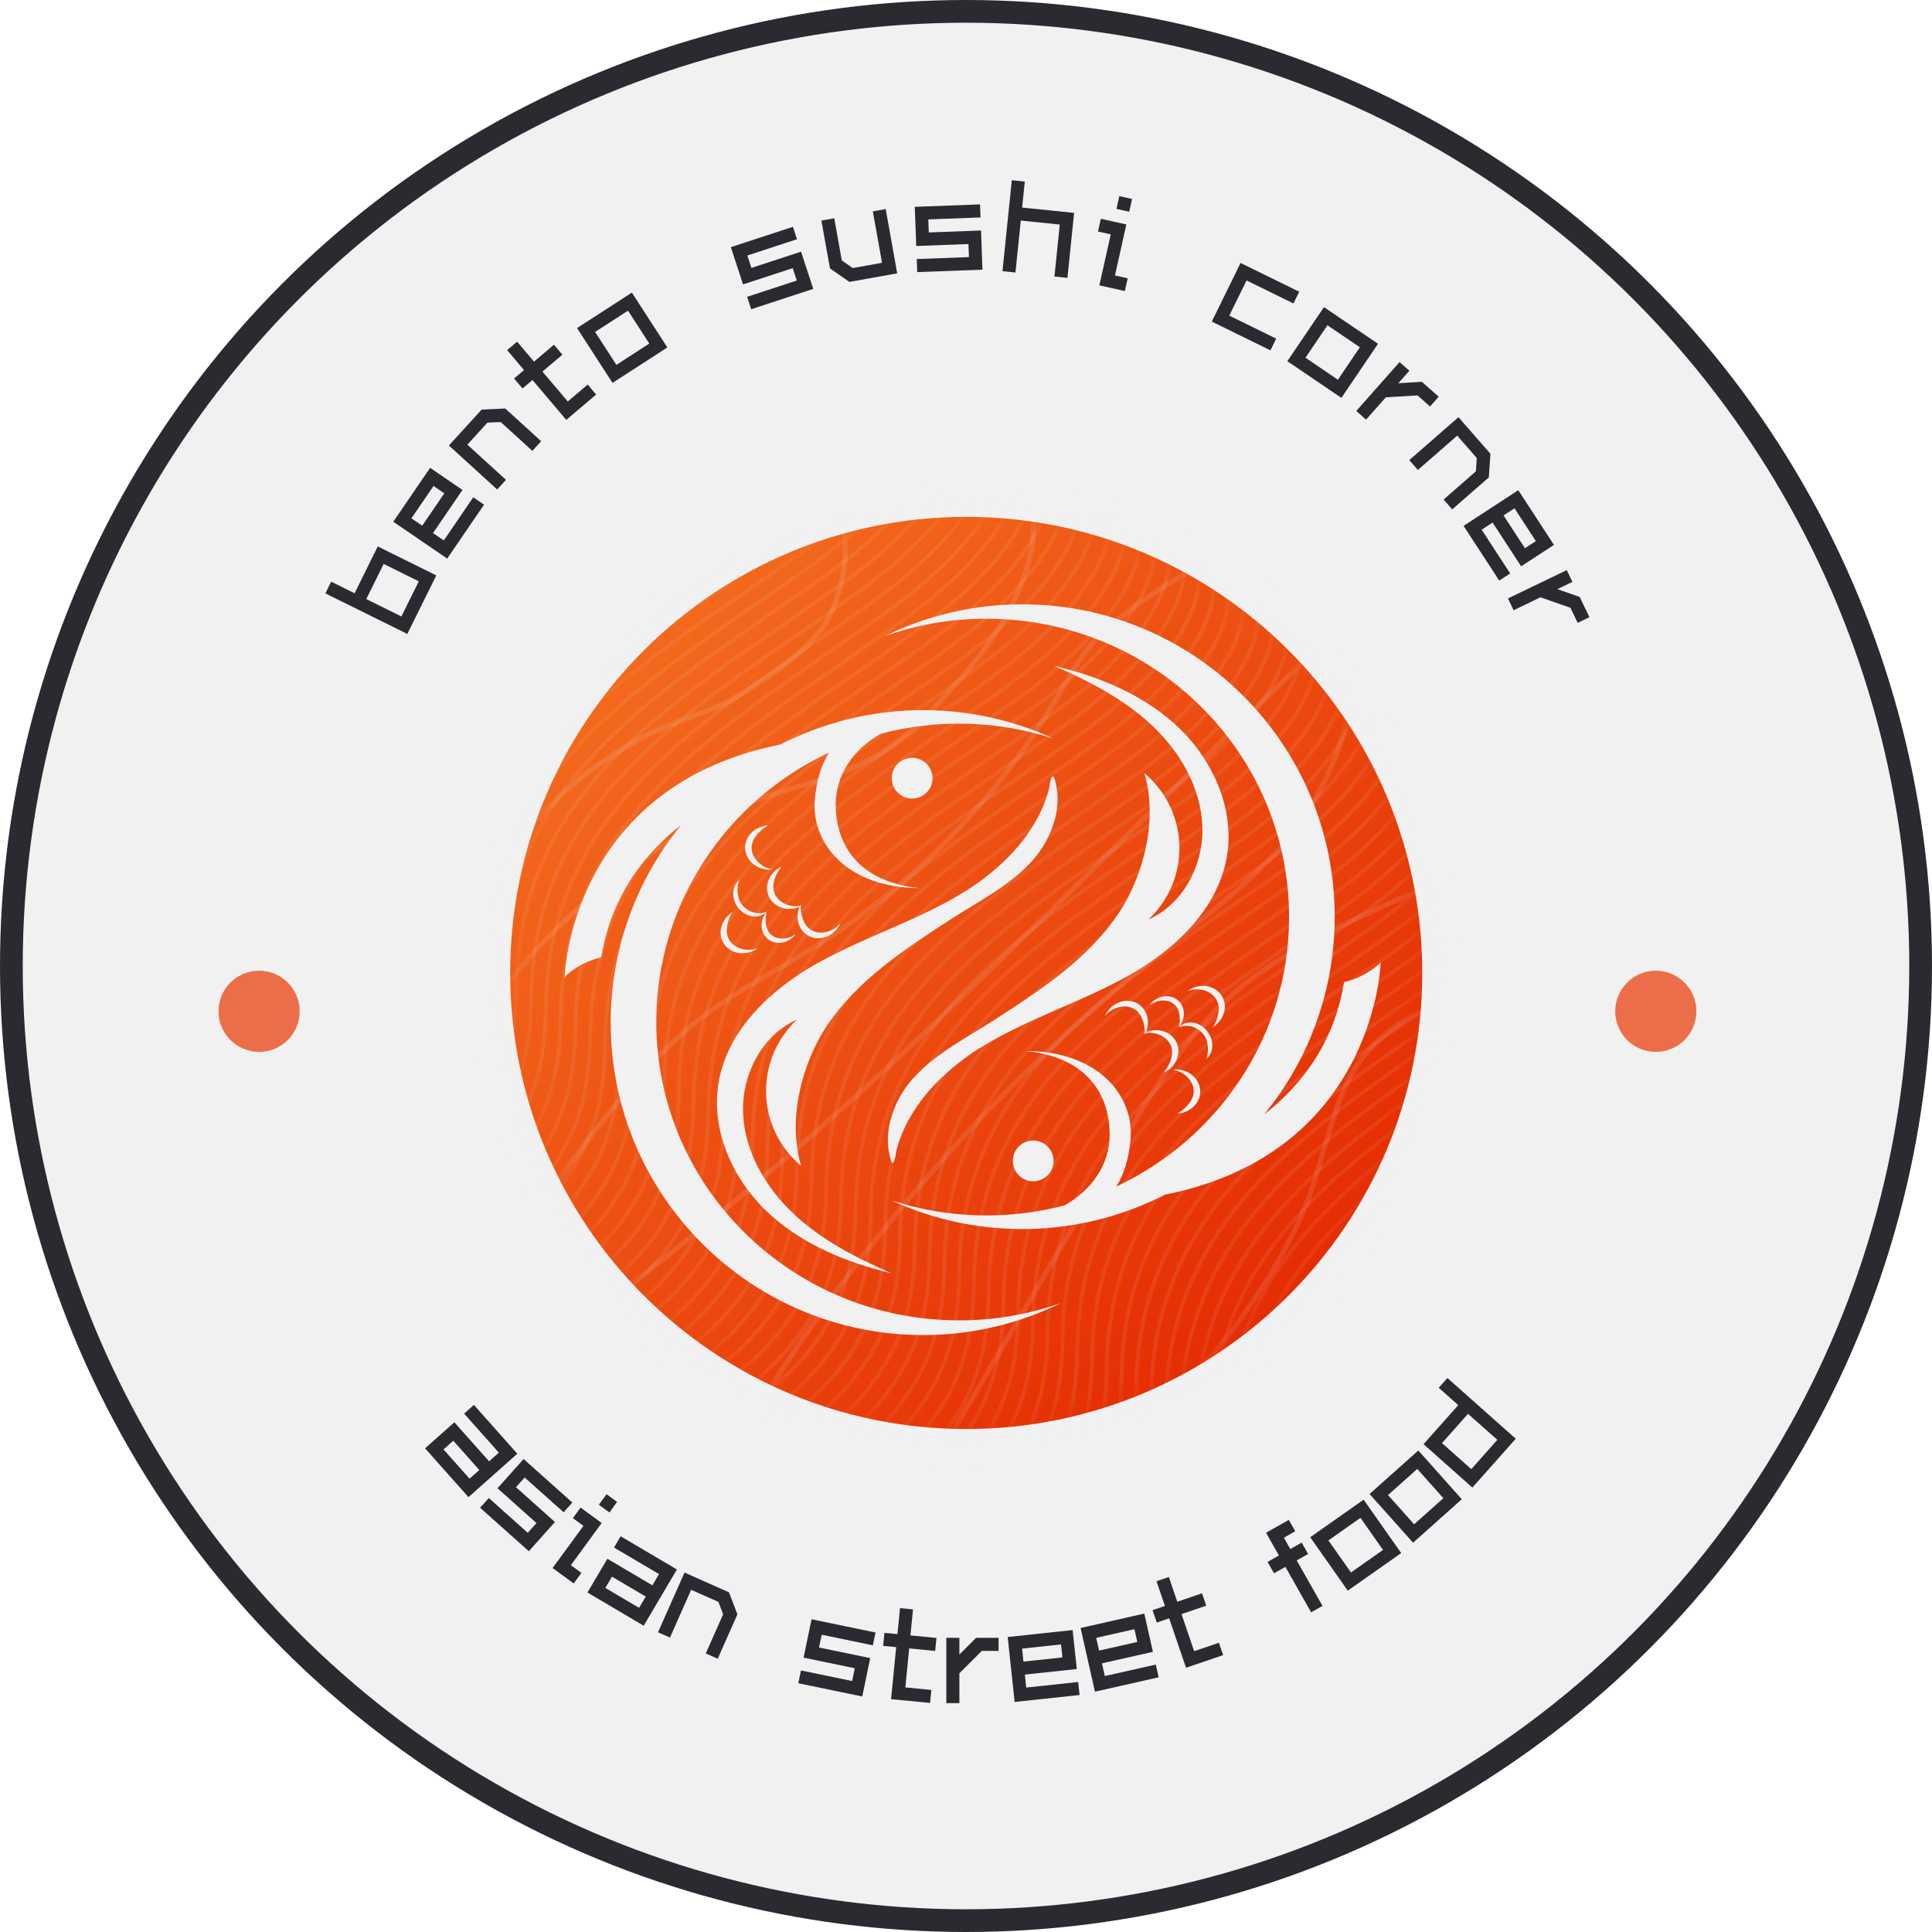 <svg width="85" height="85" viewBox="0 0 85 85" fill="none" xmlns="http://www.w3.org/2000/svg">
<circle cx="42.5" cy="42.5" r="42" fill="#F1F1F1" stroke="#2B2A31"/>
<path d="M64.256 42.784C64.256 54.788 54.526 64.523 42.516 64.523C30.506 64.523 20.781 54.788 20.781 42.784C20.781 30.779 30.516 21.044 42.521 21.044C43.804 21.044 45.081 21.154 46.344 21.38C56.525 23.188 64.256 32.082 64.256 42.784Z" fill="#F1F1F1"/>
<path d="M62.573 42.806C62.573 53.886 53.592 62.871 42.507 62.871C31.422 62.871 22.446 53.886 22.446 42.806C22.446 31.726 31.432 22.74 42.512 22.74C43.696 22.74 44.875 22.842 46.04 23.05C55.437 24.72 62.573 32.928 62.573 42.806Z" fill="url(#paint0_linear_1376_11950)"/>
<mask id="mask0_1376_11950" style="mask-type:alpha" maskUnits="userSpaceOnUse" x="22" y="22" width="41" height="41">
<path d="M62.573 42.806C62.573 53.886 53.592 62.871 42.507 62.871C31.422 62.871 22.446 53.886 22.446 42.806C22.446 31.726 31.432 22.74 42.512 22.74C43.696 22.74 44.875 22.842 46.04 23.05C55.437 24.72 62.573 32.928 62.573 42.806Z" fill="url(#paint1_linear_1376_11950)"/>
</mask>
<g mask="url(#mask0_1376_11950)">
<path d="M30.855 23.134C31.24 22.865 31.581 22.623 31.899 22.396C34.248 20.711 35.554 19.233 36.281 18.106C36.512 17.747 36.684 17.424 36.812 17.142C37.396 15.857 37.237 15.108 37.23 15.077C37.22 15.032 37.174 15.003 37.129 15.013C37.083 15.024 37.055 15.069 37.066 15.114C37.072 15.143 37.653 18.061 31.801 22.259C31.484 22.486 31.143 22.727 30.759 22.996C30.72 23.023 30.712 23.075 30.738 23.113C30.765 23.152 30.816 23.161 30.855 23.134Z" fill="#F1F1F1" fill-opacity="0.08"/>
<path d="M29.841 24.706L29.979 24.611C30.822 24.029 31.694 23.427 32.548 22.814C33.993 21.778 35.814 20.257 36.926 18.531C37.131 18.213 37.312 17.889 37.462 17.559C38.045 16.275 37.886 15.525 37.879 15.494C37.869 15.449 37.824 15.421 37.778 15.431C37.733 15.441 37.704 15.486 37.715 15.531C37.716 15.538 37.867 16.27 37.299 17.509C36.344 19.589 34.134 21.467 32.449 22.675C31.597 23.287 30.725 23.889 29.882 24.471L29.744 24.566C29.706 24.592 29.697 24.644 29.723 24.683C29.751 24.723 29.803 24.732 29.841 24.706Z" fill="#F1F1F1" fill-opacity="0.08"/>
<path d="M28.825 26.283C29.419 25.864 30.035 25.439 30.63 25.028C31.473 24.445 32.344 23.844 33.197 23.232C34.641 22.196 36.463 20.675 37.575 18.949C37.78 18.631 37.961 18.307 38.11 17.977C38.693 16.693 38.535 15.944 38.528 15.913C38.518 15.867 38.472 15.839 38.426 15.849C38.381 15.859 38.353 15.905 38.363 15.95C38.37 15.978 38.935 18.908 33.098 23.095C32.247 23.705 31.376 24.308 30.534 24.889C29.938 25.3 29.322 25.726 28.727 26.146C28.689 26.173 28.68 26.225 28.706 26.263C28.733 26.301 28.787 26.31 28.825 26.283Z" fill="#F1F1F1" fill-opacity="0.08"/>
<path d="M27.755 27.944C28.889 27.098 30.051 26.295 31.282 25.445C32.124 24.863 32.994 24.262 33.846 23.651C36.195 21.966 37.502 20.488 38.228 19.361C38.459 19.003 38.631 18.68 38.759 18.397C39.343 17.113 39.184 16.363 39.177 16.333C39.167 16.287 39.122 16.259 39.077 16.269C39.031 16.279 39.002 16.324 39.013 16.369C39.019 16.398 39.585 19.328 33.748 23.515C32.898 24.125 32.028 24.726 31.186 25.306C30.008 26.12 28.789 26.962 27.654 27.81C27.617 27.838 27.609 27.891 27.637 27.929C27.665 27.965 27.717 27.972 27.755 27.944Z" fill="#F1F1F1" fill-opacity="0.08"/>
<path d="M39.663 16.787C39.669 16.816 40.251 19.735 34.399 23.932C33.548 24.542 32.679 25.142 31.838 25.723C29.913 27.052 28.095 28.31 26.434 29.7C26.398 29.73 26.394 29.783 26.424 29.819C26.455 29.855 26.508 29.86 26.543 29.829C28.198 28.443 30.013 27.189 31.935 25.861C32.776 25.28 33.645 24.679 34.498 24.068C35.942 23.032 37.763 21.511 38.876 19.785C39.081 19.467 39.262 19.143 39.411 18.814C39.995 17.529 39.836 16.779 39.828 16.749C39.818 16.703 39.773 16.674 39.728 16.685C39.681 16.697 39.652 16.742 39.663 16.787Z" fill="#F1F1F1" fill-opacity="0.08"/>
<path d="M15.387 50.694C16.938 49.599 17.997 48.484 18.717 47.367C19.935 45.477 20.184 43.582 20.209 41.76C20.22 40.915 20.297 40.086 20.438 39.297C20.446 39.251 20.415 39.207 20.369 39.199C20.323 39.19 20.279 39.221 20.271 39.267C20.128 40.065 20.05 40.903 20.039 41.758C20.002 44.611 19.401 47.652 15.289 50.557C15.251 50.584 15.242 50.636 15.269 50.674C15.297 50.712 15.349 50.722 15.387 50.694Z" fill="#F1F1F1" fill-opacity="0.08"/>
<path d="M16.037 51.113C17.587 50.017 18.646 48.902 19.366 47.785C20.584 45.896 20.833 44 20.858 42.178C20.881 40.382 21.185 38.756 21.789 37.209C21.805 37.165 21.784 37.116 21.741 37.099C21.697 37.082 21.648 37.104 21.631 37.147C21.02 38.714 20.712 40.359 20.689 42.176C20.652 45.03 20.05 48.071 15.939 50.976C15.901 51.003 15.892 51.055 15.919 51.093C15.946 51.131 15.999 51.141 16.037 51.113Z" fill="#F1F1F1" fill-opacity="0.08"/>
<path d="M40.312 17.205C40.318 17.234 40.884 20.163 35.047 24.35C34.197 24.96 33.327 25.561 32.486 26.141C29.601 28.135 26.876 30.017 24.735 32.329C24.704 32.363 24.706 32.416 24.74 32.448C24.774 32.48 24.828 32.477 24.86 32.444C26.987 30.146 29.704 28.268 32.583 26.28C33.423 25.699 34.293 25.098 35.145 24.488C36.589 23.452 38.411 21.931 39.523 20.205C39.728 19.887 39.909 19.563 40.058 19.234C40.641 17.949 40.483 17.2 40.475 17.169C40.466 17.124 40.42 17.095 40.375 17.105C40.33 17.115 40.302 17.159 40.312 17.205Z" fill="#F1F1F1" fill-opacity="0.08"/>
<path d="M40.962 17.624C40.968 17.653 41.534 20.583 35.697 24.77C34.846 25.38 33.975 25.981 33.134 26.563C27.12 30.716 21.441 34.64 21.338 42.595C21.301 45.448 20.699 48.489 16.588 51.394C16.551 51.421 16.541 51.473 16.568 51.511C16.594 51.55 16.647 51.558 16.685 51.532C18.235 50.436 19.295 49.322 20.015 48.205C21.233 46.315 21.482 44.419 21.506 42.598C21.608 34.729 27.253 30.829 33.229 26.701C34.071 26.119 34.942 25.518 35.794 24.907C37.238 23.871 39.06 22.35 40.173 20.624C40.377 20.306 40.558 19.982 40.707 19.652C41.291 18.368 41.132 17.619 41.124 17.588C41.115 17.542 41.07 17.514 41.024 17.524C40.98 17.534 40.952 17.579 40.962 17.624Z" fill="#F1F1F1" fill-opacity="0.08"/>
<path d="M41.61 18.043C41.616 18.072 42.182 21.001 36.345 25.188C35.494 25.799 34.624 26.399 33.782 26.982C27.768 31.135 22.089 35.058 21.986 43.014C21.95 45.867 21.349 48.908 17.237 51.813C17.199 51.84 17.191 51.892 17.217 51.931C17.244 51.969 17.296 51.978 17.334 51.951C18.886 50.855 19.944 49.741 20.665 48.623C21.883 46.734 22.131 44.837 22.156 43.016C22.258 35.148 27.902 31.248 33.878 27.119C34.72 26.538 35.592 25.936 36.444 25.325C37.888 24.289 39.71 22.768 40.822 21.043C41.027 20.725 41.208 20.4 41.357 20.071C41.94 18.786 41.782 18.037 41.774 18.006C41.764 17.961 41.719 17.932 41.673 17.942C41.629 17.953 41.6 17.997 41.61 18.043Z" fill="#F1F1F1" fill-opacity="0.08"/>
<path d="M42.259 18.461C42.266 18.489 42.832 21.419 36.994 25.606C36.144 26.217 35.273 26.817 34.432 27.399C28.418 31.553 22.739 35.476 22.636 43.432C22.599 46.285 21.997 49.325 17.886 52.231C17.848 52.257 17.839 52.31 17.866 52.348C17.892 52.386 17.945 52.395 17.983 52.368C19.533 51.273 20.593 50.158 21.313 49.041C22.53 47.152 22.78 45.255 22.804 43.434C22.906 35.566 28.551 31.666 34.527 27.538C35.369 26.956 36.24 26.354 37.092 25.743C38.536 24.707 40.358 23.187 41.471 21.46C41.675 21.142 41.856 20.819 42.005 20.489C42.589 19.205 42.43 18.455 42.422 18.424C42.413 18.379 42.368 18.35 42.322 18.36C42.277 18.37 42.249 18.415 42.259 18.461Z" fill="#F1F1F1" fill-opacity="0.08"/>
<path d="M42.909 18.879C42.916 18.908 43.481 21.837 37.644 26.024C36.793 26.635 35.923 27.236 35.081 27.818C29.068 31.972 23.389 35.895 23.286 43.851C23.249 46.704 22.648 49.745 18.536 52.65C18.498 52.676 18.49 52.729 18.516 52.767C18.543 52.805 18.595 52.814 18.634 52.788C20.184 51.692 21.243 50.577 21.963 49.46C23.181 47.571 23.43 45.674 23.454 43.853C23.556 35.984 29.201 32.085 35.177 27.956C36.019 27.375 36.89 26.773 37.742 26.162C39.187 25.127 41.008 23.606 42.121 21.879C42.326 21.561 42.506 21.237 42.655 20.908C43.239 19.624 43.08 18.874 43.073 18.843C43.063 18.798 43.018 18.769 42.973 18.779C42.928 18.789 42.899 18.834 42.909 18.879Z" fill="#F1F1F1" fill-opacity="0.08"/>
<path d="M43.558 19.298C43.565 19.327 44.13 22.256 38.293 26.443C37.442 27.054 36.572 27.654 35.731 28.236C29.718 32.391 24.038 36.314 23.935 44.269C23.898 47.122 23.297 50.163 19.185 53.068C19.148 53.095 19.138 53.147 19.165 53.185C19.191 53.223 19.244 53.232 19.282 53.206C20.833 52.11 21.892 50.995 22.612 49.878C23.829 47.989 24.079 46.093 24.103 44.271C24.205 36.403 29.85 32.503 35.826 28.375C36.668 27.793 37.539 27.191 38.391 26.58C39.835 25.545 41.657 24.024 42.769 22.297C42.974 21.98 43.155 21.656 43.304 21.326C43.888 20.042 43.729 19.292 43.721 19.261C43.712 19.216 43.667 19.188 43.621 19.197C43.576 19.207 43.548 19.252 43.558 19.298Z" fill="#F1F1F1" fill-opacity="0.08"/>
<path d="M44.207 19.715C44.213 19.744 44.779 22.674 38.942 26.861C38.091 27.472 37.221 28.072 36.379 28.654C30.366 32.808 24.687 36.732 24.584 44.687C24.547 47.54 23.945 50.581 19.834 53.486C19.797 53.513 19.787 53.565 19.814 53.603C19.84 53.642 19.893 53.65 19.931 53.624C21.482 52.528 22.541 51.413 23.261 50.296C24.479 48.407 24.728 46.511 24.752 44.689C24.854 36.821 30.499 32.922 36.475 28.793C37.317 28.211 38.188 27.61 39.04 26.998C40.484 25.963 42.306 24.442 43.419 22.715C43.624 22.398 43.804 22.074 43.953 21.744C44.537 20.46 44.378 19.71 44.371 19.68C44.361 19.634 44.316 19.606 44.27 19.616C44.226 19.625 44.197 19.67 44.207 19.715Z" fill="#F1F1F1" fill-opacity="0.08"/>
<path d="M44.857 20.135C44.864 20.164 45.429 23.093 39.592 27.281C38.741 27.891 37.871 28.492 37.03 29.074C31.017 33.228 25.337 37.152 25.234 45.107C25.197 47.96 24.597 51.001 20.485 53.906C20.447 53.933 20.438 53.985 20.465 54.023C20.492 54.062 20.544 54.071 20.582 54.044C22.133 52.948 23.192 51.833 23.912 50.716C25.13 48.827 25.379 46.931 25.404 45.11C25.506 37.241 31.15 33.342 37.126 29.213C37.968 28.631 38.839 28.029 39.691 27.419C41.136 26.383 42.957 24.862 44.07 23.136C44.275 22.818 44.455 22.494 44.605 22.165C45.188 20.88 45.029 20.13 45.022 20.1C45.012 20.054 44.967 20.026 44.921 20.036C44.875 20.044 44.847 20.09 44.857 20.135Z" fill="#F1F1F1" fill-opacity="0.08"/>
<path d="M45.505 20.553C45.512 20.582 46.078 23.512 40.241 27.699C39.39 28.309 38.519 28.91 37.678 29.491C31.665 33.645 25.985 37.569 25.883 45.525C25.846 48.377 25.245 51.419 21.134 54.324C21.096 54.35 21.087 54.403 21.114 54.441C21.14 54.48 21.193 54.488 21.231 54.462C22.781 53.366 23.84 52.251 24.56 51.134C25.778 49.245 26.028 47.348 26.052 45.527C26.154 37.659 31.798 33.759 37.774 29.631C38.616 29.049 39.488 28.447 40.34 27.836C41.784 26.801 43.606 25.28 44.718 23.553C44.923 23.236 45.104 22.912 45.253 22.582C45.836 21.298 45.678 20.548 45.67 20.517C45.66 20.472 45.615 20.443 45.57 20.453C45.524 20.463 45.496 20.507 45.505 20.553Z" fill="#F1F1F1" fill-opacity="0.08"/>
<path d="M46.156 20.971C46.162 21 46.728 23.93 40.891 28.116C40.04 28.727 39.169 29.328 38.328 29.91C32.314 34.063 26.635 37.986 26.532 45.942C26.495 48.795 25.895 51.837 21.783 54.742C21.746 54.769 21.736 54.821 21.763 54.859C21.789 54.897 21.842 54.906 21.88 54.88C23.431 53.784 24.49 52.669 25.21 51.552C26.428 49.663 26.677 47.766 26.701 45.945C26.803 38.077 32.448 34.177 38.424 30.049C39.266 29.467 40.137 28.865 40.989 28.254C42.433 27.218 44.255 25.698 45.368 23.971C45.572 23.653 45.753 23.329 45.902 23C46.486 21.716 46.327 20.966 46.32 20.935C46.31 20.89 46.265 20.861 46.219 20.871C46.174 20.881 46.146 20.925 46.156 20.971Z" fill="#F1F1F1" fill-opacity="0.08"/>
<path d="M46.804 21.39C46.811 21.419 47.377 24.349 41.54 28.536C40.689 29.147 39.818 29.747 38.977 30.329C32.964 34.483 27.284 38.407 27.182 46.362C27.145 49.215 26.544 52.257 22.433 55.161C22.395 55.189 22.386 55.241 22.413 55.279C22.439 55.317 22.491 55.326 22.53 55.299C24.08 54.203 25.14 53.089 25.86 51.972C27.077 50.083 27.326 48.186 27.351 46.365C27.453 38.496 33.097 34.597 39.073 30.468C39.915 29.887 40.787 29.285 41.639 28.674C43.083 27.639 44.904 26.117 46.017 24.391C46.222 24.073 46.402 23.749 46.552 23.42C47.135 22.135 46.977 21.386 46.969 21.355C46.959 21.31 46.914 21.281 46.868 21.291C46.823 21.3 46.794 21.345 46.804 21.39Z" fill="#F1F1F1" fill-opacity="0.08"/>
<path d="M47.454 21.809C47.46 21.838 48.026 24.768 42.189 28.955C41.338 29.566 40.468 30.166 39.626 30.748C33.613 34.902 27.934 38.826 27.831 46.781C27.794 49.634 27.193 52.675 23.082 55.58C23.044 55.607 23.035 55.659 23.062 55.697C23.088 55.736 23.141 55.745 23.179 55.718C24.73 54.622 25.789 53.507 26.509 52.39C27.726 50.501 27.976 48.605 28 46.784C28.102 38.915 33.747 35.016 39.722 30.887C40.565 30.305 41.436 29.704 42.288 29.093C43.732 28.057 45.554 26.536 46.667 24.81C46.871 24.492 47.052 24.168 47.201 23.839C47.785 22.554 47.626 21.805 47.618 21.774C47.609 21.728 47.563 21.7 47.518 21.71C47.472 21.719 47.444 21.764 47.454 21.809Z" fill="#F1F1F1" fill-opacity="0.08"/>
<path d="M48.103 22.227C48.11 22.256 48.676 25.186 42.839 29.373C41.988 29.983 41.117 30.584 40.276 31.166C34.263 35.32 28.583 39.243 28.481 47.199C28.444 50.052 27.843 53.093 23.731 55.998C23.693 56.025 23.685 56.077 23.711 56.115C23.738 56.154 23.79 56.162 23.829 56.136C25.379 55.04 26.438 53.925 27.158 52.808C28.376 50.919 28.626 49.023 28.649 47.201C28.752 39.333 34.396 35.434 40.372 31.305C41.214 30.723 42.086 30.122 42.937 29.51C44.382 28.475 46.203 26.954 47.316 25.227C47.521 24.91 47.701 24.586 47.85 24.256C48.434 22.972 48.275 22.222 48.268 22.192C48.258 22.146 48.213 22.118 48.168 22.128C48.123 22.137 48.094 22.182 48.103 22.227Z" fill="#F1F1F1" fill-opacity="0.08"/>
<path d="M48.752 22.645C48.759 22.674 49.325 25.604 43.488 29.791C42.637 30.402 41.766 31.002 40.925 31.584C34.912 35.738 29.233 39.662 29.13 47.617C29.093 50.471 28.492 53.512 24.381 56.417C24.343 56.444 24.334 56.496 24.361 56.534C24.387 56.572 24.44 56.581 24.478 56.555C26.028 55.459 27.088 54.344 27.808 53.227C29.026 51.338 29.275 49.441 29.299 47.62C29.401 39.752 35.046 35.852 41.021 31.723C41.863 31.142 42.735 30.54 43.587 29.929C45.031 28.894 46.853 27.373 47.965 25.646C48.17 25.328 48.351 25.005 48.5 24.675C49.083 23.391 48.925 22.641 48.917 22.61C48.907 22.565 48.862 22.536 48.817 22.546C48.771 22.555 48.743 22.6 48.752 22.645Z" fill="#F1F1F1" fill-opacity="0.08"/>
<path d="M49.401 23.064C49.407 23.092 49.974 26.022 44.136 30.209C43.285 30.82 42.415 31.42 41.573 32.002C35.561 36.156 29.881 40.08 29.778 48.035C29.741 50.888 29.141 53.93 25.029 56.835C24.992 56.861 24.982 56.913 25.009 56.952C25.035 56.99 25.088 56.999 25.127 56.972C26.677 55.876 27.736 54.762 28.456 53.645C29.674 51.755 29.923 49.859 29.947 48.038C30.049 40.169 35.694 36.27 41.67 32.141C42.512 31.56 43.383 30.958 44.235 30.347C45.679 29.311 47.501 27.79 48.614 26.064C48.819 25.746 48.999 25.422 49.148 25.093C49.732 23.808 49.573 23.059 49.566 23.028C49.556 22.982 49.511 22.954 49.465 22.964C49.42 22.973 49.391 23.018 49.401 23.064Z" fill="#F1F1F1" fill-opacity="0.08"/>
<path d="M50.052 23.483C50.058 23.512 50.624 26.442 44.787 30.629C43.936 31.24 43.066 31.84 42.224 32.422C36.211 36.576 30.531 40.5 30.429 48.455C30.391 51.308 29.79 54.348 25.678 57.253C25.64 57.28 25.632 57.333 25.658 57.371C25.685 57.409 25.737 57.418 25.776 57.391C27.326 56.295 28.385 55.181 29.105 54.064C30.323 52.175 30.572 50.278 30.596 48.457C30.698 40.588 36.343 36.689 42.319 32.56C43.161 31.979 44.032 31.377 44.884 30.766C46.328 29.73 48.15 28.209 49.263 26.483C49.468 26.165 49.648 25.841 49.797 25.512C50.381 24.227 50.222 23.478 50.215 23.447C50.205 23.402 50.16 23.373 50.114 23.383C50.07 23.393 50.042 23.438 50.052 23.483Z" fill="#F1F1F1" fill-opacity="0.08"/>
<path d="M50.7 23.901C50.706 23.93 51.272 26.859 45.435 31.047C44.584 31.657 43.714 32.258 42.873 32.84C36.859 36.994 31.18 40.917 31.077 48.873C31.04 51.726 30.44 54.767 26.328 57.672C26.29 57.698 26.281 57.751 26.308 57.789C26.334 57.828 26.387 57.836 26.425 57.81C27.976 56.714 29.035 55.599 29.755 54.482C30.972 52.593 31.222 50.697 31.246 48.876C31.348 41.007 36.993 37.107 42.969 32.979C43.811 32.397 44.682 31.795 45.534 31.184C46.978 30.149 48.8 28.628 49.912 26.901C50.117 26.584 50.298 26.26 50.447 25.93C51.031 24.646 50.872 23.896 50.864 23.865C50.854 23.82 50.809 23.792 50.764 23.802C50.719 23.811 50.69 23.855 50.7 23.901Z" fill="#F1F1F1" fill-opacity="0.08"/>
<path d="M51.349 24.32C51.356 24.348 51.922 27.278 46.084 31.465C45.234 32.076 44.363 32.676 43.522 33.258C37.509 37.413 31.829 41.336 31.727 49.291C31.69 52.145 31.089 55.186 26.978 58.091C26.939 58.117 26.931 58.17 26.957 58.208C26.984 58.246 27.036 58.255 27.075 58.229C28.625 57.133 29.684 56.018 30.404 54.901C31.622 53.012 31.872 51.115 31.895 49.294C31.997 41.426 37.642 37.526 43.618 33.398C44.46 32.816 45.331 32.214 46.183 31.603C47.628 30.568 49.449 29.047 50.562 27.32C50.767 27.003 50.948 26.679 51.096 26.349C51.68 25.065 51.521 24.315 51.514 24.284C51.504 24.239 51.459 24.21 51.414 24.22C51.368 24.229 51.34 24.274 51.349 24.32Z" fill="#F1F1F1" fill-opacity="0.08"/>
<path d="M51.999 24.738C52.005 24.767 52.571 27.697 46.734 31.884C45.883 32.495 45.013 33.095 44.171 33.677C38.158 37.831 32.479 41.755 32.376 49.71C32.339 52.563 31.738 55.605 27.627 58.51C27.589 58.536 27.58 58.588 27.607 58.626C27.633 58.665 27.686 58.674 27.724 58.647C29.274 57.551 30.334 56.437 31.053 55.32C32.271 53.43 32.521 51.534 32.545 49.713C32.647 41.844 38.291 37.944 44.267 33.816C45.11 33.235 45.981 32.633 46.833 32.022C48.277 30.986 50.098 29.465 51.211 27.739C51.416 27.421 51.597 27.097 51.746 26.768C52.33 25.483 52.17 24.733 52.163 24.703C52.153 24.657 52.108 24.629 52.063 24.639C52.018 24.648 51.989 24.693 51.999 24.738Z" fill="#F1F1F1" fill-opacity="0.08"/>
<path d="M52.648 25.156C52.655 25.185 53.22 28.115 47.383 32.302C46.532 32.912 45.662 33.513 44.82 34.095C38.808 38.249 33.128 42.173 33.025 50.128C32.988 52.981 32.388 56.022 28.276 58.927C28.239 58.954 28.229 59.006 28.256 59.044C28.282 59.083 28.335 59.092 28.373 59.065C29.924 57.969 30.983 56.854 31.703 55.737C32.921 53.848 33.17 51.952 33.194 50.131C33.297 42.262 38.941 38.363 44.917 34.234C45.759 33.652 46.63 33.05 47.483 32.44C48.926 31.404 50.748 29.883 51.861 28.157C52.065 27.839 52.246 27.515 52.395 27.185C52.979 25.901 52.82 25.151 52.812 25.121C52.803 25.075 52.758 25.047 52.712 25.057C52.666 25.065 52.638 25.111 52.648 25.156Z" fill="#F1F1F1" fill-opacity="0.08"/>
<path d="M53.297 25.575C53.304 25.604 53.87 28.534 48.032 32.721C47.182 33.331 46.311 33.932 45.47 34.514C39.457 38.668 33.778 42.592 33.675 50.547C33.638 53.4 33.037 56.441 28.926 59.346C28.888 59.373 28.879 59.425 28.905 59.463C28.932 59.502 28.985 59.51 29.023 59.484C30.573 58.388 31.632 57.273 32.352 56.156C33.57 54.267 33.82 52.371 33.844 50.55C33.946 42.681 39.591 38.782 45.566 34.653C46.408 34.071 47.279 33.469 48.132 32.858C49.576 31.823 51.398 30.302 52.511 28.576C52.715 28.258 52.896 27.934 53.045 27.605C53.628 26.32 53.469 25.57 53.462 25.54C53.452 25.494 53.407 25.466 53.362 25.476C53.316 25.485 53.288 25.529 53.297 25.575Z" fill="#F1F1F1" fill-opacity="0.08"/>
<path d="M53.947 25.994C53.954 26.023 54.519 28.952 48.682 33.139C47.831 33.75 46.961 34.35 46.12 34.932C40.106 39.087 34.427 43.01 34.324 50.965C34.287 53.819 33.687 56.86 29.575 59.765C29.537 59.791 29.528 59.844 29.555 59.882C29.581 59.92 29.634 59.929 29.672 59.903C31.223 58.807 32.282 57.692 33.002 56.575C34.219 54.686 34.469 52.789 34.493 50.968C34.595 43.1 40.24 39.2 46.216 35.072C47.058 34.49 47.929 33.888 48.781 33.277C50.225 32.242 52.047 30.721 53.16 28.994C53.364 28.676 53.545 28.353 53.694 28.023C54.278 26.739 54.119 25.989 54.111 25.958C54.102 25.913 54.057 25.884 54.011 25.894C53.965 25.903 53.937 25.948 53.947 25.994Z" fill="#F1F1F1" fill-opacity="0.08"/>
<path d="M54.595 26.413C54.602 26.441 55.168 29.371 49.33 33.558C48.48 34.169 47.609 34.769 46.768 35.351C40.755 39.505 35.075 43.429 34.972 51.384C34.935 54.237 34.335 57.279 30.224 60.184C30.186 60.211 30.177 60.263 30.204 60.301C30.23 60.339 30.282 60.348 30.321 60.321C31.871 59.226 32.93 58.111 33.65 56.994C34.868 55.104 35.117 53.208 35.142 51.387C35.244 43.519 40.889 39.619 46.864 35.49C47.706 34.909 48.577 34.307 49.43 33.696C50.874 32.66 52.696 31.14 53.808 29.413C54.013 29.095 54.194 28.771 54.343 28.442C54.926 27.157 54.767 26.408 54.76 26.377C54.75 26.331 54.705 26.303 54.66 26.313C54.614 26.322 54.586 26.367 54.595 26.413Z" fill="#F1F1F1" fill-opacity="0.08"/>
<path d="M55.246 26.831C55.252 26.86 55.818 29.79 49.981 33.977C49.13 34.587 48.26 35.188 47.418 35.77C41.405 39.924 35.726 43.848 35.623 51.803C35.586 54.656 34.986 57.697 30.874 60.602C30.836 60.629 30.827 60.681 30.854 60.719C30.88 60.758 30.933 60.767 30.971 60.74C32.522 59.644 33.581 58.529 34.301 57.412C35.518 55.523 35.768 53.627 35.792 51.806C35.894 43.937 41.539 40.038 47.514 35.909C48.357 35.327 49.228 34.725 50.08 34.115C51.524 33.079 53.346 31.558 54.458 29.831C54.663 29.514 54.844 29.19 54.993 28.861C55.577 27.576 55.418 26.826 55.41 26.796C55.4 26.75 55.355 26.722 55.31 26.732C55.264 26.741 55.236 26.786 55.246 26.831Z" fill="#F1F1F1" fill-opacity="0.08"/>
<path d="M55.894 27.249C55.901 27.278 56.467 30.207 50.63 34.395C49.779 35.005 48.908 35.605 48.067 36.188C42.054 40.342 36.374 44.265 36.272 52.221C36.234 55.074 35.634 58.115 31.522 61.02C31.484 61.047 31.476 61.099 31.502 61.137C31.529 61.176 31.581 61.184 31.62 61.158C33.17 60.062 34.229 58.947 34.949 57.83C36.167 55.941 36.416 54.044 36.441 52.223C36.543 44.355 42.187 40.456 48.163 36.327C49.005 35.745 49.877 35.143 50.728 34.532C52.173 33.497 53.994 31.976 55.107 30.25C55.312 29.932 55.492 29.608 55.642 29.278C56.225 27.994 56.066 27.244 56.059 27.214C56.049 27.168 56.004 27.14 55.958 27.149C55.913 27.159 55.884 27.203 55.894 27.249Z" fill="#F1F1F1" fill-opacity="0.08"/>
<path d="M56.544 27.668C56.55 27.697 57.116 30.626 51.279 34.813C50.428 35.424 49.557 36.025 48.716 36.607C42.703 40.761 37.024 44.684 36.921 52.639C36.884 55.492 36.283 58.534 32.172 61.439C32.134 61.466 32.125 61.518 32.152 61.556C32.178 61.595 32.231 61.603 32.269 61.577C33.819 60.481 34.879 59.366 35.598 58.249C36.816 56.36 37.066 54.464 37.09 52.642C37.192 44.774 42.837 40.875 48.812 36.746C49.654 36.164 50.526 35.562 51.378 34.951C52.822 33.916 54.644 32.395 55.757 30.669C55.961 30.351 56.142 30.027 56.291 29.697C56.874 28.413 56.715 27.663 56.708 27.632C56.698 27.587 56.653 27.558 56.608 27.568C56.562 27.577 56.534 27.622 56.544 27.668Z" fill="#F1F1F1" fill-opacity="0.08"/>
<path d="M57.193 28.087C57.2 28.115 57.766 31.045 51.928 35.232C51.078 35.843 50.207 36.443 49.365 37.025C43.352 41.179 37.673 45.103 37.571 53.058C37.533 55.911 36.933 58.953 32.821 61.858C32.783 61.884 32.775 61.937 32.801 61.975C32.828 62.013 32.88 62.022 32.919 61.995C34.469 60.9 35.528 59.785 36.248 58.668C37.466 56.779 37.715 54.882 37.739 53.061C37.841 45.193 43.485 41.293 49.462 37.164C50.304 36.583 51.175 35.981 52.027 35.37C53.471 34.334 55.293 32.814 56.406 31.087C56.611 30.769 56.791 30.445 56.94 30.116C57.524 28.831 57.365 28.082 57.358 28.051C57.348 28.006 57.303 27.977 57.257 27.987C57.212 27.996 57.183 28.041 57.193 28.087Z" fill="#F1F1F1" fill-opacity="0.08"/>
<path d="M57.842 28.505C57.849 28.534 58.415 31.464 52.578 35.651C51.727 36.262 50.856 36.862 50.015 37.444C44.002 41.598 38.322 45.522 38.22 53.477C38.182 56.33 37.582 59.371 33.471 62.276C33.433 62.303 33.424 62.355 33.451 62.394C33.477 62.432 33.529 62.441 33.568 62.414C35.118 61.318 36.177 60.203 36.897 59.086C38.115 57.197 38.364 55.301 38.389 53.48C38.491 45.611 44.135 41.711 50.111 37.583C50.953 37.001 51.825 36.4 52.677 35.789C54.121 34.753 55.943 33.232 57.055 31.506C57.26 31.188 57.441 30.864 57.59 30.535C58.173 29.25 58.015 28.501 58.007 28.47C57.997 28.424 57.952 28.396 57.907 28.406C57.861 28.415 57.833 28.46 57.842 28.505Z" fill="#F1F1F1" fill-opacity="0.08"/>
<path d="M58.491 28.923C58.497 28.952 59.063 31.882 53.226 36.069C52.375 36.679 51.505 37.28 50.663 37.862C44.65 42.016 38.971 45.939 38.868 53.895C38.831 56.748 38.23 59.789 34.119 62.694C34.082 62.721 34.072 62.773 34.099 62.811C34.125 62.85 34.178 62.858 34.216 62.832C35.767 61.736 36.826 60.621 37.546 59.504C38.764 57.615 39.013 55.718 39.037 53.897C39.139 46.029 44.784 42.13 50.76 38.001C51.602 37.419 52.473 36.818 53.325 36.206C54.769 35.171 56.591 33.65 57.704 31.924C57.908 31.606 58.089 31.282 58.238 30.952C58.822 29.668 58.663 28.918 58.656 28.888C58.646 28.842 58.601 28.814 58.555 28.824C58.51 28.833 58.481 28.877 58.491 28.923Z" fill="#F1F1F1" fill-opacity="0.08"/>
<path d="M59.141 29.342C59.148 29.37 59.714 32.3 53.877 36.487C53.026 37.098 52.155 37.698 51.314 38.28C45.301 42.434 39.621 46.358 39.519 54.313C39.481 57.166 38.881 60.208 34.769 63.113C34.731 63.139 34.723 63.192 34.749 63.23C34.776 63.268 34.828 63.277 34.867 63.251C36.417 62.155 37.477 61.04 38.196 59.923C39.414 58.034 39.663 56.137 39.688 54.316C39.79 46.448 45.434 42.548 51.41 38.419C52.252 37.838 53.124 37.236 53.975 36.625C55.42 35.59 57.241 34.069 58.354 32.342C58.559 32.025 58.739 31.701 58.889 31.371C59.472 30.087 59.313 29.337 59.306 29.306C59.296 29.261 59.251 29.232 59.205 29.242C59.16 29.251 59.131 29.296 59.141 29.342Z" fill="#F1F1F1" fill-opacity="0.08"/>
<path d="M59.79 29.759C59.796 29.788 60.362 32.718 54.525 36.905C53.674 37.516 52.804 38.116 51.962 38.698C45.95 42.852 40.27 46.776 40.167 54.731C40.13 57.584 39.529 60.625 35.418 63.531C35.38 63.557 35.371 63.609 35.398 63.648C35.424 63.686 35.477 63.695 35.515 63.668C37.065 62.572 38.125 61.458 38.845 60.341C40.062 58.452 40.312 56.555 40.336 54.734C40.438 46.865 46.083 42.966 52.059 38.837C52.901 38.256 53.772 37.654 54.624 37.043C56.068 36.007 57.89 34.486 59.002 32.76C59.207 32.442 59.388 32.118 59.537 31.789C60.121 30.505 59.962 29.755 59.954 29.724C59.944 29.678 59.9 29.65 59.854 29.66C59.809 29.669 59.78 29.714 59.79 29.759Z" fill="#F1F1F1" fill-opacity="0.08"/>
<path d="M60.44 30.18C60.446 30.208 61.012 33.138 55.175 37.325C54.324 37.936 53.453 38.536 52.612 39.118C46.599 43.272 40.919 47.196 40.817 55.151C40.78 58.004 40.179 61.045 36.067 63.95C36.03 63.977 36.021 64.029 36.047 64.067C36.074 64.106 36.126 64.115 36.165 64.088C37.715 62.992 38.774 61.878 39.494 60.761C40.712 58.871 40.961 56.975 40.985 55.154C41.087 47.285 46.732 43.386 52.708 39.257C53.55 38.675 54.422 38.074 55.273 37.463C56.718 36.427 58.539 34.906 59.652 33.18C59.857 32.862 60.037 32.538 60.186 32.209C60.77 30.924 60.611 30.175 60.604 30.144C60.594 30.099 60.549 30.07 60.504 30.08C60.458 30.089 60.429 30.134 60.44 30.18Z" fill="#F1F1F1" fill-opacity="0.08"/>
<path d="M61.089 30.598C61.095 30.627 61.661 33.556 55.824 37.743C54.973 38.354 54.102 38.955 53.261 39.536C47.248 43.691 41.569 47.614 41.466 55.57C41.429 58.423 40.828 61.464 36.717 64.369C36.679 64.396 36.67 64.448 36.696 64.486C36.723 64.525 36.776 64.533 36.814 64.507C38.364 63.411 39.423 62.296 40.143 61.179C41.361 59.29 41.611 57.394 41.635 55.573C41.737 47.704 47.381 43.804 53.357 39.676C54.199 39.094 55.071 38.492 55.923 37.882C57.367 36.846 59.188 35.325 60.301 33.598C60.506 33.281 60.687 32.957 60.836 32.627C61.419 31.343 61.26 30.593 61.253 30.562C61.243 30.517 61.198 30.489 61.153 30.498C61.108 30.508 61.079 30.552 61.089 30.598Z" fill="#F1F1F1" fill-opacity="0.08"/>
<path d="M61.738 31.016C61.745 31.045 62.31 33.974 56.473 38.161C55.622 38.772 54.752 39.373 53.91 39.954C47.897 44.108 42.218 48.032 42.115 55.987C42.078 58.841 41.477 61.882 37.367 64.787C37.328 64.813 37.319 64.866 37.346 64.904C37.373 64.942 37.425 64.951 37.464 64.925C39.014 63.829 40.073 62.714 40.793 61.597C42.011 59.708 42.26 57.812 42.284 55.99C42.386 48.122 48.031 44.222 54.007 40.094C54.849 39.512 55.72 38.91 56.572 38.299C58.016 37.264 59.838 35.743 60.951 34.016C61.156 33.699 61.336 33.375 61.485 33.045C62.069 31.761 61.91 31.011 61.903 30.98C61.893 30.935 61.848 30.907 61.803 30.916C61.756 30.925 61.728 30.97 61.738 31.016Z" fill="#F1F1F1" fill-opacity="0.08"/>
<path d="M62.387 31.434C62.394 31.463 62.96 34.393 57.122 38.58C56.272 39.191 55.401 39.791 54.56 40.373C48.547 44.527 42.867 48.451 42.764 56.406C42.727 59.259 42.126 62.3 38.015 65.205C37.977 65.232 37.968 65.284 37.995 65.322C38.021 65.361 38.074 65.369 38.112 65.343C39.662 64.247 40.721 63.132 41.441 62.015C42.659 60.126 42.909 58.23 42.933 56.408C43.035 48.54 48.68 44.641 54.655 40.512C55.497 39.93 56.369 39.328 57.221 38.717C58.665 37.682 60.487 36.161 61.599 34.434C61.804 34.117 61.985 33.793 62.134 33.463C62.717 32.179 62.559 31.429 62.551 31.399C62.541 31.353 62.496 31.325 62.451 31.334C62.406 31.344 62.378 31.389 62.387 31.434Z" fill="#F1F1F1" fill-opacity="0.08"/>
<path d="M63.037 31.852C63.044 31.881 63.609 34.811 57.772 38.998C56.921 39.608 56.051 40.209 55.209 40.791C49.196 44.945 43.517 48.869 43.414 56.824C43.377 59.677 42.776 62.718 38.665 65.623C38.627 65.65 38.618 65.702 38.645 65.74C38.671 65.779 38.724 65.788 38.762 65.761C40.312 64.665 41.372 63.55 42.092 62.433C43.309 60.544 43.559 58.648 43.583 56.826C43.685 48.958 49.329 45.058 55.306 40.93C56.148 40.348 57.019 39.746 57.871 39.136C59.315 38.1 61.136 36.579 62.249 34.852C62.454 34.535 62.635 34.211 62.784 33.881C63.368 32.597 63.209 31.847 63.201 31.817C63.191 31.771 63.147 31.743 63.101 31.753C63.055 31.762 63.027 31.807 63.037 31.852Z" fill="#F1F1F1" fill-opacity="0.08"/>
<path d="M63.686 32.271C63.693 32.3 64.258 35.229 58.421 39.416C57.57 40.027 56.7 40.628 55.859 41.21C49.846 45.364 44.166 49.287 44.063 57.242C44.026 60.096 43.426 63.137 39.314 66.042C39.277 66.069 39.267 66.121 39.294 66.159C39.321 66.198 39.373 66.206 39.411 66.18C40.962 65.084 42.021 63.969 42.741 62.852C43.959 60.963 44.208 59.066 44.233 57.245C44.335 49.377 49.979 45.477 55.955 41.349C56.797 40.767 57.668 40.165 58.52 39.554C59.965 38.519 61.786 36.998 62.899 35.271C63.103 34.953 63.284 34.63 63.434 34.3C64.017 33.016 63.858 32.266 63.851 32.235C63.841 32.19 63.796 32.161 63.75 32.171C63.705 32.181 63.676 32.225 63.686 32.271Z" fill="#F1F1F1" fill-opacity="0.08"/>
<path d="M64.336 32.69C64.342 32.719 64.908 35.648 59.071 39.835C58.22 40.446 57.349 41.047 56.508 41.629C50.495 45.783 44.816 49.706 44.713 57.661C44.676 60.514 44.075 63.556 39.964 66.461C39.925 66.487 39.917 66.54 39.943 66.578C39.97 66.616 40.023 66.625 40.061 66.599C41.611 65.503 42.67 64.388 43.39 63.271C44.608 61.382 44.858 59.485 44.882 57.664C44.984 49.796 50.629 45.896 56.604 41.767C57.447 41.186 58.318 40.584 59.17 39.973C60.614 38.938 62.435 37.417 63.548 35.69C63.753 35.373 63.934 35.049 64.083 34.719C64.666 33.435 64.507 32.685 64.5 32.654C64.49 32.609 64.445 32.58 64.4 32.59C64.354 32.599 64.326 32.644 64.336 32.69Z" fill="#F1F1F1" fill-opacity="0.08"/>
<path d="M64.985 33.108C64.992 33.137 65.557 36.067 59.72 40.254C58.869 40.865 57.999 41.465 57.158 42.047C51.145 46.201 45.465 50.125 45.362 58.08C45.325 60.933 44.725 63.975 40.613 66.88C40.575 66.906 40.566 66.959 40.593 66.997C40.62 67.035 40.672 67.044 40.71 67.017C42.261 65.922 43.32 64.807 44.04 63.69C45.258 61.8 45.507 59.904 45.531 58.083C45.633 50.215 51.278 46.315 57.254 42.186C58.096 41.605 58.967 41.003 59.819 40.392C61.264 39.357 63.085 37.836 64.198 36.109C64.403 35.791 64.583 35.468 64.732 35.138C65.316 33.853 65.157 33.104 65.149 33.073C65.14 33.028 65.095 32.999 65.049 33.009C65.004 33.018 64.975 33.063 64.985 33.108Z" fill="#F1F1F1" fill-opacity="0.08"/>
<path d="M65.635 33.526C65.641 33.555 66.207 36.485 60.369 40.672C59.519 41.282 58.648 41.883 57.807 42.465C51.794 46.619 46.114 50.543 46.012 58.498C45.975 61.351 45.374 64.392 41.263 67.297C41.224 67.324 41.216 67.376 41.242 67.414C41.269 67.453 41.322 67.462 41.36 67.435C42.91 66.339 43.969 65.224 44.689 64.108C45.907 62.218 46.157 60.322 46.181 58.501C46.283 50.632 51.928 46.733 57.903 42.604C58.745 42.023 59.617 41.421 60.469 40.81C61.913 39.774 63.734 38.253 64.847 36.527C65.052 36.209 65.233 35.885 65.382 35.556C65.965 34.271 65.806 33.521 65.799 33.491C65.789 33.445 65.744 33.417 65.699 33.427C65.653 33.435 65.625 33.481 65.635 33.526Z" fill="#F1F1F1" fill-opacity="0.08"/>
<path d="M66.283 33.945C66.289 33.974 66.856 36.904 61.018 41.091C60.167 41.701 59.297 42.302 58.455 42.884C52.442 47.038 46.763 50.961 46.66 58.917C46.623 61.77 46.023 64.811 41.911 67.716C41.873 67.743 41.864 67.795 41.891 67.833C41.917 67.872 41.97 67.88 42.008 67.854C43.559 66.758 44.618 65.643 45.338 64.526C46.555 62.637 46.805 60.74 46.829 58.919C46.931 51.051 52.576 47.152 58.551 43.023C59.394 42.441 60.265 41.839 61.117 41.228C62.561 40.193 64.383 38.672 65.496 36.946C65.701 36.628 65.881 36.304 66.03 35.974C66.614 34.69 66.455 33.94 66.448 33.91C66.438 33.864 66.392 33.836 66.347 33.845C66.302 33.855 66.273 33.899 66.283 33.945Z" fill="#F1F1F1" fill-opacity="0.08"/>
<path d="M66.932 34.364C66.939 34.393 67.504 37.322 61.667 41.509C60.816 42.12 59.946 42.721 59.105 43.303C53.092 47.457 47.412 51.38 47.309 59.335C47.272 62.189 46.672 65.23 42.56 68.135C42.523 68.162 42.513 68.214 42.54 68.252C42.567 68.291 42.62 68.299 42.657 68.273C44.208 67.177 45.267 66.062 45.987 64.945C47.205 63.056 47.454 61.16 47.479 59.338C47.581 51.47 53.226 47.571 59.201 43.442C60.043 42.86 60.914 42.258 61.767 41.647C63.211 40.612 65.032 39.091 66.145 37.364C66.35 37.047 66.53 36.723 66.68 36.393C67.263 35.109 67.104 34.359 67.097 34.328C67.087 34.283 67.042 34.255 66.996 34.264C66.95 34.273 66.922 34.318 66.932 34.364Z" fill="#F1F1F1" fill-opacity="0.08"/>
<path d="M67.582 34.781C67.588 34.81 68.154 37.74 62.317 41.927C61.466 42.538 60.596 43.138 59.754 43.72C53.741 47.874 48.062 51.798 47.959 59.753C47.922 62.606 47.321 65.647 43.21 68.552C43.172 68.579 43.163 68.632 43.19 68.67C43.216 68.708 43.269 68.717 43.307 68.69C44.857 67.594 45.917 66.48 46.637 65.363C47.855 63.474 48.104 61.577 48.128 59.756C48.23 51.887 53.875 47.988 59.85 43.859C60.693 43.278 61.564 42.676 62.416 42.065C63.86 41.029 65.682 39.508 66.795 37.782C66.999 37.464 67.18 37.14 67.329 36.811C67.912 35.526 67.754 34.777 67.746 34.746C67.737 34.7 67.691 34.672 67.646 34.682C67.6 34.691 67.572 34.736 67.582 34.781Z" fill="#F1F1F1" fill-opacity="0.08"/>
<path d="M68.231 35.201C68.238 35.23 68.803 38.16 62.966 42.347C62.116 42.958 61.245 43.558 60.404 44.14C54.391 48.294 48.711 52.218 48.608 60.173C48.571 63.026 47.971 66.067 43.859 68.972C43.821 68.999 43.812 69.051 43.839 69.09C43.866 69.128 43.918 69.137 43.956 69.11C45.507 68.014 46.566 66.9 47.286 65.783C48.504 63.893 48.753 61.997 48.778 60.176C48.88 52.307 54.524 48.408 60.5 44.279C61.342 43.698 62.213 43.096 63.065 42.485C64.51 41.449 66.331 39.928 67.444 38.202C67.649 37.884 67.829 37.56 67.978 37.231C68.562 35.946 68.403 35.197 68.396 35.166C68.386 35.12 68.341 35.092 68.295 35.102C68.25 35.111 68.221 35.156 68.231 35.201Z" fill="#F1F1F1" fill-opacity="0.08"/>
<path d="M68.881 35.619C68.887 35.648 69.453 38.578 63.616 42.765C62.765 43.375 61.894 43.976 61.053 44.558C55.04 48.712 49.361 52.635 49.258 60.591C49.221 63.444 48.62 66.485 44.509 69.39C44.471 69.417 44.462 69.469 44.489 69.507C44.515 69.546 44.568 69.554 44.606 69.528C46.156 68.432 47.216 67.317 47.936 66.201C49.153 64.311 49.403 62.415 49.427 60.593C49.529 52.725 55.173 48.825 61.15 44.697C61.991 44.115 62.863 43.514 63.715 42.902C65.159 41.867 66.981 40.346 68.093 38.62C68.298 38.302 68.479 37.978 68.628 37.648C69.212 36.364 69.053 35.614 69.045 35.584C69.035 35.538 68.99 35.51 68.945 35.519C68.899 35.529 68.871 35.573 68.881 35.619Z" fill="#F1F1F1" fill-opacity="0.08"/>
<path d="M69.53 36.038C69.537 36.066 70.103 38.996 64.265 43.183C63.414 43.794 62.544 44.394 61.702 44.976C55.689 49.13 50.01 53.054 49.907 61.01C49.87 63.862 49.27 66.904 45.158 69.809C45.12 69.836 45.111 69.888 45.138 69.926C45.164 69.964 45.217 69.973 45.255 69.947C46.806 68.851 47.865 67.736 48.585 66.619C49.802 64.73 50.052 62.833 50.076 61.012C50.178 53.144 55.822 49.244 61.798 45.115C62.641 44.534 63.512 43.932 64.364 43.321C65.808 42.286 67.63 40.765 68.743 39.038C68.948 38.721 69.128 38.397 69.277 38.067C69.861 36.783 69.702 36.033 69.695 36.002C69.685 35.957 69.639 35.928 69.594 35.938C69.548 35.947 69.52 35.992 69.53 36.038Z" fill="#F1F1F1" fill-opacity="0.08"/>
<path d="M70.179 36.457C70.185 36.485 70.751 39.415 64.914 43.602C64.063 44.213 63.193 44.813 62.351 45.395C56.338 49.549 50.658 53.473 50.556 61.428C50.519 64.281 49.918 67.322 45.806 70.227C45.769 70.254 45.76 70.307 45.786 70.345C45.813 70.383 45.865 70.392 45.904 70.365C47.454 69.269 48.514 68.155 49.233 67.038C50.451 65.149 50.701 63.252 50.725 61.431C50.827 53.562 56.472 49.663 62.447 45.534C63.29 44.953 64.161 44.351 65.013 43.74C66.457 42.704 68.278 41.184 69.391 39.457C69.596 39.139 69.777 38.816 69.926 38.486C70.51 37.202 70.35 36.452 70.343 36.421C70.333 36.376 70.288 36.347 70.243 36.357C70.198 36.367 70.169 36.411 70.179 36.457Z" fill="#F1F1F1" fill-opacity="0.08"/>
<path d="M68.365 41.663C67.596 42.445 66.653 43.238 65.563 44.019C64.712 44.63 63.842 45.231 63.001 45.813C56.987 49.967 51.308 53.891 51.205 61.846C51.168 64.699 50.568 67.74 46.456 70.645C46.418 70.671 46.409 70.724 46.435 70.762C46.462 70.8 46.515 70.809 46.553 70.783C48.103 69.688 49.163 68.572 49.883 67.455C51.1 65.566 51.35 63.67 51.374 61.849C51.476 53.98 57.12 50.081 63.096 45.952C63.938 45.371 64.81 44.769 65.662 44.158C66.76 43.37 67.71 42.571 68.486 41.782C68.49 41.777 68.493 41.773 68.496 41.769C68.517 41.736 68.514 41.691 68.484 41.662C68.451 41.63 68.398 41.629 68.365 41.663Z" fill="#F1F1F1" fill-opacity="0.08"/>
<path d="M66.917 43.915C66.684 44.094 66.447 44.27 66.212 44.438C65.362 45.049 64.491 45.65 63.65 46.231C57.637 50.386 51.957 54.309 51.855 62.264C51.818 65.118 51.217 68.159 47.106 71.064C47.068 71.091 47.059 71.143 47.085 71.181C47.112 71.219 47.165 71.228 47.203 71.202C48.753 70.106 49.812 68.991 50.532 67.874C51.75 65.985 52 64.089 52.023 62.267C52.126 54.399 57.77 50.499 63.746 46.371C64.588 45.789 65.459 45.187 66.312 44.576C66.547 44.408 66.785 44.23 67.021 44.05C67.028 44.044 67.036 44.036 67.041 44.029C67.06 43.999 67.06 43.96 67.037 43.931C67.008 43.894 66.954 43.886 66.917 43.915Z" fill="#F1F1F1" fill-opacity="0.08"/>
<path d="M65.85 45.574C65.333 45.936 64.807 46.299 64.299 46.651C58.286 50.804 52.607 54.728 52.504 62.683C52.467 65.537 51.866 68.578 47.755 71.483C47.717 71.51 47.708 71.562 47.734 71.6C47.761 71.639 47.814 71.647 47.852 71.621C49.403 70.525 50.462 69.41 51.181 68.293C52.399 66.404 52.649 64.507 52.673 62.686C52.775 54.818 58.419 50.918 64.395 46.789C64.904 46.438 65.43 46.075 65.948 45.713C65.957 45.706 65.964 45.698 65.97 45.689C65.988 45.661 65.988 45.623 65.969 45.594C65.942 45.556 65.889 45.546 65.85 45.574Z" fill="#F1F1F1" fill-opacity="0.08"/>
<path d="M64.838 47.145C61.962 49.132 58.988 51.187 56.801 53.699C54.359 56.505 53.2 59.492 53.153 63.102C53.14 64.09 53.056 64.909 52.89 65.681C52.879 65.727 52.908 65.772 52.954 65.782C53 65.793 53.044 65.763 53.055 65.718C53.225 64.935 53.31 64.104 53.322 63.105C53.424 55.237 59.015 51.374 64.934 47.284C64.943 47.278 64.951 47.27 64.957 47.261C64.975 47.234 64.976 47.197 64.955 47.167C64.928 47.128 64.876 47.119 64.838 47.145Z" fill="#F1F1F1" fill-opacity="0.08"/>
<path d="M63.82 48.723C58.594 52.402 53.895 56.303 53.802 63.52C53.798 63.801 53.789 64.062 53.774 64.318C53.771 64.365 53.806 64.405 53.853 64.408C53.899 64.41 53.939 64.375 53.942 64.329C53.957 64.07 53.967 63.807 53.97 63.523C54.063 56.385 58.728 52.514 63.917 48.861C63.926 48.854 63.933 48.846 63.939 48.837C63.958 48.808 63.958 48.771 63.937 48.742C63.911 48.705 63.859 48.695 63.82 48.723Z" fill="#F1F1F1" fill-opacity="0.08"/>
<path d="M62.749 50.383C58.658 53.434 54.824 57.101 54.477 63.228C54.475 63.274 54.51 63.314 54.557 63.317C54.603 63.32 54.643 63.284 54.646 63.238C54.848 59.658 55.982 55.639 62.85 50.52C62.859 50.513 62.865 50.506 62.871 50.498C62.889 50.469 62.889 50.43 62.867 50.401C62.84 50.363 62.787 50.356 62.749 50.383Z" fill="#F1F1F1" fill-opacity="0.08"/>
<path d="M61.532 52.269C57.872 55.326 55.959 58.297 55.325 61.904C55.316 61.95 55.347 61.994 55.394 62.001C55.44 62.01 55.483 61.979 55.491 61.933C56.118 58.368 58.014 55.427 61.64 52.398C61.647 52.392 61.653 52.386 61.657 52.379C61.677 52.348 61.675 52.308 61.651 52.279C61.621 52.243 61.567 52.239 61.532 52.269Z" fill="#F1F1F1" fill-opacity="0.08"/>
<path d="M59.855 54.868C58.38 56.448 57.337 58.066 56.667 59.816C56.649 59.859 56.671 59.909 56.715 59.925C56.753 59.939 56.795 59.925 56.817 59.892C56.82 59.887 56.822 59.882 56.825 59.876C57.488 58.148 58.52 56.546 59.98 54.983C60.012 54.948 60.01 54.895 59.975 54.863C59.94 54.831 59.886 54.833 59.855 54.868Z" fill="#F1F1F1" fill-opacity="0.08"/>
<g opacity="0.34">
<path opacity="0.34" d="M36.976 22.739C37.489 24.173 37.032 26.573 36.079 27.762C35.131 28.95 33.813 29.782 32.518 30.592C31.237 31.392 29.216 31.831 27.935 32.631C27.038 33.191 27.727 32.682 25.933 33.907C25.577 34.153 25.369 34.435 24.763 34.897C24.416 35.161 22.858 36.862 22.811 37.293" stroke="#F1F1F1" stroke-width="0.226" stroke-miterlimit="10"/>
<path opacity="0.34" d="M21.618 44.276C24.305 40.289 29.064 36.59 33.628 35.068C35.26 34.523 36.976 34.162 38.465 33.302C40.01 32.414 41.212 31.05 42.386 29.713C43.991 27.887 45.665 25.163 45.457 22.739" stroke="#F1F1F1" stroke-width="0.226" stroke-miterlimit="10"/>
<path opacity="0.34" d="M24.115 52.558C25.919 49.996 28.421 46.629 30.913 44.733C32.393 43.609 34.058 42.763 35.639 41.787C40.074 39.036 43.783 35.262 46.451 30.777C46.914 30 47.344 29.2 47.903 28.492C49.018 27.086 51.275 25.768 52.801 24.825" stroke="#F1F1F1" stroke-width="0.226" stroke-miterlimit="10"/>
<path opacity="0.34" d="M57.568 28.886C56.37 30.083 54.821 31.526 53.619 32.724C49.323 37.015 45.031 41.311 40.624 45.487C36.471 49.418 31.685 53.515 27.135 56.979" stroke="#F1F1F1" stroke-width="0.226" stroke-miterlimit="10"/>
<path opacity="0.34" d="M33.688 61.372C38.326 54.028 44.139 47.494 50.89 42.032C52.657 40.603 54.493 39.244 56.056 37.602C57.619 35.96 58.923 33.472 59.376 31.248" stroke="#F1F1F1" stroke-width="0.226" stroke-miterlimit="10"/>
<path opacity="0.34" d="M41.684 63.393L49.147 50.662C50.516 48.326 51.913 45.954 53.869 44.081C56.264 41.787 59.742 40.377 62.766 39.013" stroke="#F1F1F1" stroke-width="0.226" stroke-miterlimit="10"/>
<path opacity="0.34" d="M52.195 60.831C54.272 58.829 56.746 55.134 57.684 52.405C58.23 50.819 58.563 49.159 59.266 47.638C59.969 46.116 61.574 44.738 63.183 44.28" stroke="#F1F1F1" stroke-width="0.226" stroke-miterlimit="10"/>
</g>
</g>
<path d="M40.13 35.134C40.626 35.134 41.028 34.732 41.028 34.237C41.028 33.741 40.626 33.34 40.13 33.34C39.635 33.34 39.233 33.741 39.233 34.237C39.233 34.732 39.635 35.134 40.13 35.134Z" fill="#F1F1F1"/>
<path d="M42.188 58.09C34.835 58.09 28.874 52.217 28.874 44.966C28.874 39.731 31.982 35.217 36.477 33.108C36.125 33.654 35.941 34.316 35.857 35.088C35.635 37.113 37.3 39.074 40.472 39.074C37.864 38.82 36.768 37.261 36.768 35.379C36.768 34.089 37.554 32.951 38.752 32.281C41.259 31.624 43.895 31.698 46.359 32.498C42.521 30.736 38.086 30.833 34.327 32.757C25.055 34.611 24.842 42.986 24.842 42.986C25.531 42.297 26.456 42.117 26.456 42.117C26.9 39.365 28.407 37.511 29.966 36.299C27.959 38.75 26.863 41.826 26.867 44.993C26.867 52.587 33.022 58.737 40.611 58.737C42.715 58.742 44.792 58.256 46.678 57.327C45.236 57.835 43.719 58.094 42.188 58.09Z" fill="#F1F1F1"/>
<path d="M34.008 38.251C33.508 38.181 33.069 37.779 33.069 37.289C33.069 36.919 33.397 36.53 33.781 36.322C33.221 36.355 32.782 36.776 32.782 37.289C32.782 37.825 33.258 38.26 33.85 38.26C33.906 38.26 33.957 38.255 34.008 38.251Z" fill="#F1F1F1"/>
<path d="M35.668 40.905C35.377 40.725 35.224 40.29 35.224 39.879C35.242 39.869 35.266 39.86 35.284 39.846C35.266 39.851 35.242 39.855 35.224 39.855C35.224 39.832 35.224 39.805 35.229 39.782C35.215 39.809 35.201 39.837 35.192 39.86C34.724 39.925 34.234 39.708 34.068 39.282C33.938 38.94 34.105 38.459 34.392 38.126C33.883 38.353 33.619 38.907 33.804 39.389C33.994 39.888 34.595 40.124 35.145 39.911L35.178 39.897C34.983 40.364 35.118 40.891 35.52 41.146C35.973 41.428 36.593 41.252 36.907 40.753C36.935 40.706 36.958 40.66 36.981 40.614C36.653 41.007 36.08 41.164 35.668 40.905Z" fill="#F1F1F1"/>
<path d="M33.726 40.109C33.388 40.271 32.898 40.151 32.625 39.776C32.422 39.49 32.403 39.05 32.519 38.722C32.2 38.99 32.167 39.508 32.454 39.906C32.75 40.322 33.282 40.447 33.638 40.193C33.67 40.165 33.698 40.142 33.726 40.109Z" fill="#F1F1F1"/>
<path d="M33.901 41.099C33.679 40.891 33.638 40.47 33.73 40.123C33.43 40.475 33.43 40.979 33.739 41.275C34.059 41.58 34.59 41.543 34.928 41.192C34.956 41.159 34.983 41.127 35.011 41.09C34.683 41.344 34.193 41.377 33.901 41.099Z" fill="#F1F1F1"/>
<path d="M32.065 41.321C31.89 40.998 31.987 40.503 32.222 40.133C31.751 40.429 31.566 41.011 31.816 41.465C32.075 41.932 32.703 42.08 33.217 41.798C33.263 41.775 33.305 41.742 33.351 41.714C32.879 41.89 32.301 41.747 32.065 41.321Z" fill="#F1F1F1"/>
<path d="M42.281 39.324C40.278 40.531 38.008 41.234 35.964 42.376C33.92 43.518 32.028 45.289 31.622 47.592C31.256 49.65 32.186 51.791 33.684 53.248C35.182 54.7 37.185 55.537 39.219 56.018C37.67 55.343 36.144 54.557 34.914 53.401C33.684 52.245 32.768 50.677 32.694 48.989C32.62 47.301 33.517 45.535 35.067 44.859C33.333 46.478 33.24 49.192 34.859 50.927C34.979 51.056 35.108 51.181 35.247 51.297C34.646 49.317 35.247 46.802 36.408 45.091C37.749 43.111 39.77 41.784 41.777 40.48C43.021 39.671 44.39 38.996 45.388 37.9C45.879 37.368 46.23 36.725 46.415 36.027C46.508 35.684 46.544 35.328 46.526 34.972C46.517 34.801 46.489 34.63 46.447 34.464C46.429 34.385 46.364 34.029 46.267 34.205C46.193 34.343 46.188 34.556 46.151 34.709C46.11 34.88 46.054 35.046 45.994 35.213C45.874 35.541 45.726 35.856 45.55 36.161C45.19 36.78 44.741 37.345 44.223 37.844C43.7 38.348 43.127 38.797 42.512 39.185C42.433 39.227 42.355 39.278 42.281 39.324Z" fill="#F1F1F1"/>
<path d="M45.458 51.972C45.953 51.972 46.355 51.571 46.355 51.075C46.355 50.58 45.953 50.178 45.458 50.178C44.962 50.178 44.56 50.58 44.56 51.075C44.56 51.571 44.962 51.972 45.458 51.972Z" fill="#F1F1F1"/>
<path d="M43.4 27.222C50.753 27.222 56.714 33.095 56.714 40.346C56.714 45.581 53.606 50.094 49.111 52.203C49.462 51.657 49.647 50.996 49.731 50.224C49.953 48.198 48.288 46.238 45.115 46.238C47.724 46.492 48.82 48.05 48.82 49.933C48.82 51.223 48.033 52.36 46.836 53.031C44.334 53.688 41.693 53.614 39.228 52.818C43.067 54.58 47.502 54.483 51.261 52.559C60.533 50.709 60.746 42.339 60.746 42.339C60.057 43.028 59.132 43.209 59.132 43.209C58.688 45.96 57.181 47.815 55.622 49.026C57.629 46.575 58.725 43.5 58.721 40.332C58.721 32.739 52.565 26.588 44.977 26.588C42.873 26.584 40.801 27.065 38.914 27.994C40.357 27.476 41.874 27.217 43.4 27.222Z" fill="#F1F1F1"/>
<path d="M51.58 47.06C52.08 47.13 52.519 47.532 52.519 48.022C52.519 48.388 52.191 48.776 51.807 48.989C52.366 48.956 52.806 48.535 52.806 48.022C52.806 47.486 52.329 47.051 51.737 47.051C51.686 47.051 51.636 47.056 51.58 47.06Z" fill="#F1F1F1"/>
<path d="M49.925 44.406C50.216 44.587 50.369 45.017 50.369 45.433C50.35 45.442 50.327 45.451 50.309 45.465C50.327 45.461 50.35 45.456 50.369 45.456C50.369 45.479 50.369 45.507 50.364 45.53C50.378 45.502 50.392 45.479 50.401 45.451C50.868 45.387 51.358 45.604 51.525 46.029C51.654 46.372 51.488 46.853 51.201 47.186C51.71 46.959 51.973 46.404 51.788 45.923C51.599 45.424 50.998 45.188 50.447 45.401L50.415 45.414C50.609 44.947 50.475 44.42 50.073 44.166C49.62 43.884 49 44.059 48.685 44.559C48.658 44.605 48.635 44.651 48.611 44.698C48.94 44.305 49.513 44.147 49.925 44.406Z" fill="#F1F1F1"/>
<path d="M51.867 45.201C52.205 45.039 52.695 45.16 52.968 45.534C53.171 45.816 53.19 46.26 53.074 46.589C53.393 46.32 53.426 45.803 53.139 45.405C52.843 44.989 52.311 44.864 51.955 45.118C51.923 45.146 51.895 45.173 51.867 45.201Z" fill="#F1F1F1"/>
<path d="M51.691 44.212C51.913 44.42 51.955 44.841 51.862 45.188C52.163 44.836 52.163 44.332 51.853 44.036C51.534 43.731 51.002 43.768 50.664 44.119C50.636 44.152 50.609 44.184 50.581 44.221C50.909 43.967 51.4 43.934 51.691 44.212Z" fill="#F1F1F1"/>
<path d="M53.527 43.995C53.703 44.318 53.605 44.813 53.37 45.183C53.841 44.887 54.026 44.304 53.776 43.851C53.518 43.384 52.889 43.232 52.375 43.518C52.329 43.541 52.288 43.574 52.241 43.602C52.713 43.421 53.291 43.565 53.527 43.995Z" fill="#F1F1F1"/>
<path d="M43.312 45.988C45.315 44.781 47.585 44.078 49.629 42.936C51.673 41.793 53.565 40.022 53.972 37.719C54.337 35.661 53.407 33.52 51.909 32.063C50.411 30.607 48.408 29.774 46.374 29.294C47.923 29.969 49.449 30.755 50.679 31.911C51.909 33.067 52.825 34.635 52.899 36.323C52.973 38.011 52.076 39.777 50.526 40.452C52.261 38.834 52.353 36.119 50.735 34.385C50.614 34.255 50.485 34.131 50.346 34.015C50.947 35.994 50.346 38.51 49.185 40.221C47.844 42.2 45.823 43.528 43.816 44.827C42.572 45.636 41.204 46.311 40.205 47.407C39.715 47.939 39.363 48.582 39.178 49.285C39.086 49.627 39.049 49.983 39.067 50.339C39.076 50.51 39.104 50.681 39.146 50.848C39.164 50.927 39.229 51.283 39.326 51.107C39.4 50.968 39.405 50.755 39.442 50.603C39.483 50.432 39.539 50.265 39.599 50.099C39.719 49.77 39.867 49.456 40.043 49.151C40.404 48.531 40.852 47.967 41.37 47.468C41.893 46.963 42.466 46.515 43.081 46.126C43.16 46.085 43.238 46.034 43.312 45.988Z" fill="#F1F1F1"/>
<path d="M14.315 26.106L14.57 25.591L15.6 26.101L16.62 24.041L19.195 25.316L17.92 27.891L14.315 26.106ZM16.115 26.356L17.66 27.121L18.425 25.576L16.88 24.811L16.115 26.356Z" fill="#2B2A31"/>
<path d="M17.303 22.954L18.924 20.582L20.347 21.555L19.05 23.453L19.525 23.777L20.822 21.879L21.296 22.203L19.675 24.575L17.303 22.954ZM18.101 22.804L18.576 23.128L19.549 21.705L19.074 21.381L18.101 22.804Z" fill="#2B2A31"/>
<path d="M19.75 19.6L21.19 18.02L22.229 17.972L23.809 19.412L23.422 19.837L22.029 18.567L21.444 18.594L20.562 19.563L22.261 21.111L21.874 21.536L19.75 19.6Z" fill="#2B2A31"/>
<path d="M22.312 15.404L22.751 15.033L23.494 15.91L24.371 15.166L24.742 15.605L23.865 16.348L24.98 17.663L25.857 16.92L26.228 17.359L24.913 18.473L23.427 16.72L22.988 17.091L22.617 16.653L23.055 16.281L22.312 15.404Z" fill="#2B2A31"/>
<path d="M25.388 14.434L27.8 12.873L29.361 15.286L26.948 16.846L25.388 14.434ZM26.182 14.604L27.119 16.052L28.566 15.115L27.63 13.668L26.182 14.604Z" fill="#2B2A31"/>
<path d="M32.154 10.874L34.885 9.979L35.064 10.525L32.88 11.241L33.059 11.787L35.243 11.072L35.78 12.71L33.049 13.604L32.87 13.058L35.055 12.343L34.876 11.797L32.691 12.512L32.154 10.874Z" fill="#2B2A31"/>
<path d="M36.138 9.704L36.704 9.603L37.036 11.458L37.516 11.793L38.806 11.562L38.401 9.299L38.967 9.198L39.473 12.026L37.368 12.403L36.515 11.808L36.138 9.704Z" fill="#2B2A31"/>
<path d="M40.247 9.1L43.118 8.992L43.139 9.567L40.842 9.653L40.864 10.227L43.161 10.141L43.225 11.864L40.354 11.971L40.333 11.397L42.63 11.311L42.608 10.737L40.311 10.823L40.247 9.1Z" fill="#2B2A31"/>
<path d="M44.515 7.93L45.087 7.988L44.969 9.132L47.256 9.366L46.963 12.225L46.391 12.166L46.626 9.879L44.911 9.703L44.676 11.99L44.105 11.931L44.515 7.93Z" fill="#2B2A31"/>
<path d="M48.433 9.625L49.555 9.876L49.053 12.119L49.614 12.245L49.488 12.805L48.367 12.554L48.869 10.311L48.308 10.186L48.433 9.625ZM49.245 8.629L49.806 8.754L49.68 9.315L49.12 9.19L49.245 8.629Z" fill="#2B2A31"/>
<path d="M54.58 11.569L57.16 12.835L56.907 13.351L54.843 12.338L54.083 13.886L56.147 14.898L55.894 15.414L53.314 14.148L54.58 11.569Z" fill="#2B2A31"/>
<path d="M58.249 13.513L60.627 15.125L59.015 17.504L56.637 15.891L58.249 13.513ZM58.402 14.311L57.435 15.738L58.862 16.706L59.829 15.278L58.402 14.311Z" fill="#2B2A31"/>
<path d="M61.575 15.93L62.006 16.311L61.518 16.861L62.556 16.798L63.297 17.453L62.916 17.884L62.365 17.396L60.97 17.481L60.101 18.462L59.671 18.081L61.575 15.93Z" fill="#2B2A31"/>
<path d="M64.167 18.355L65.573 19.966L65.502 21.004L63.891 22.41L63.513 21.977L64.933 20.737L64.973 20.153L64.112 19.166L62.38 20.677L62.002 20.244L64.167 18.355Z" fill="#2B2A31"/>
<path d="M66.798 21.567L68.368 23.974L66.923 24.915L65.668 22.99L65.186 23.304L66.442 25.229L65.961 25.543L64.391 23.136L66.798 21.567ZM66.631 22.362L66.149 22.676L67.091 24.12L67.572 23.806L66.631 22.362Z" fill="#2B2A31"/>
<path d="M68.931 25.083L69.181 25.6L68.518 25.92L69.5 26.263L69.929 27.154L69.411 27.403L69.092 26.74L67.773 26.279L66.592 26.848L66.343 26.33L68.931 25.083Z" fill="#2B2A31"/>
<path d="M19.943 63.386L19.513 63.768L20.659 65.057L21.088 64.675L19.943 63.386ZM20.85 61.811L22.759 63.959L20.611 65.868L18.702 63.72L19.991 62.575L21.518 64.293L21.947 63.911L20.42 62.193L20.85 61.811Z" fill="#2B2A31"/>
<path d="M23.036 64.191L25.18 66.105L24.797 66.533L23.082 65.003L22.7 65.431L24.415 66.962L23.267 68.248L21.123 66.335L21.505 65.906L23.22 67.437L23.603 67.008L21.888 65.477L23.036 64.191Z" fill="#2B2A31"/>
<path d="M25.544 66.328L26.472 67.006L25.116 68.862L25.579 69.201L25.241 69.665L24.312 68.987L25.669 67.131L25.204 66.792L25.544 66.328ZM26.686 65.739L27.15 66.078L26.811 66.542L26.347 66.203L26.686 65.739Z" fill="#2B2A31"/>
<path d="M26.925 69.367L26.633 69.862L28.117 70.738L28.41 70.243L26.925 69.367ZM27.306 67.59L29.781 69.05L28.32 71.525L25.846 70.064L26.722 68.579L28.702 69.748L28.994 69.253L27.014 68.085L27.306 67.59Z" fill="#2B2A31"/>
<path d="M30.116 69.186L32.07 70.054L32.444 71.024L31.577 72.978L31.051 72.745L31.816 71.022L31.606 70.476L30.408 69.945L29.476 72.046L28.95 71.813L30.116 69.186Z" fill="#2B2A31"/>
<path d="M35.705 71.241L38.519 71.824L38.402 72.387L36.151 71.921L36.035 72.483L38.286 72.95L37.936 74.638L35.122 74.055L35.239 73.492L37.49 73.959L37.606 73.396L35.355 72.929L35.705 71.241Z" fill="#2B2A31"/>
<path d="M39.596 70.751L40.168 70.807L40.056 71.951L41.2 72.063L41.144 72.635L40 72.523L39.832 74.239L40.976 74.351L40.92 74.923L39.204 74.755L39.428 72.467L38.856 72.411L38.912 71.839L39.484 71.895L39.596 70.751Z" fill="#2B2A31"/>
<path d="M41.634 72.057H42.209V72.793L42.944 72.057H43.933V72.632H43.197L42.209 73.62V74.931H41.634V72.057Z" fill="#2B2A31"/>
<path d="M44.334 72.022L47.191 71.716L47.375 73.43L45.089 73.675L45.15 74.246L47.436 74.001L47.497 74.573L44.64 74.879L44.334 72.022ZM44.967 72.532L45.028 73.103L46.742 72.92L46.681 72.348L44.967 72.532Z" fill="#2B2A31"/>
<path d="M47.541 71.625L50.344 70.991L50.724 72.673L48.482 73.18L48.608 73.74L50.85 73.234L50.977 73.794L48.174 74.427L47.541 71.625ZM48.228 72.058L48.355 72.619L50.037 72.239L49.91 71.678L48.228 72.058Z" fill="#2B2A31"/>
<path d="M50.881 69.568L51.425 69.382L51.796 70.47L52.884 70.099L53.069 70.643L51.982 71.014L52.538 72.646L53.626 72.274L53.812 72.818L52.18 73.375L51.438 71.2L50.894 71.385L50.708 70.841L51.252 70.656L50.881 69.568Z" fill="#2B2A31"/>
<path d="M55.701 67.435L56.702 66.868L56.985 67.368L56.485 67.652L56.768 68.152L57.268 67.868L57.551 68.368L57.051 68.652L58.184 70.652L57.684 70.935L56.551 68.935L56.051 69.218L55.768 68.718L56.268 68.435L55.701 67.435Z" fill="#2B2A31"/>
<path d="M57.644 67.632L59.994 65.979L61.647 68.329L59.297 69.982L57.644 67.632ZM58.444 67.772L59.437 69.182L60.847 68.19L59.855 66.779L58.444 67.772Z" fill="#2B2A31"/>
<path d="M60.256 65.73L62.4 63.816L64.313 65.96L62.169 67.873L60.256 65.73ZM61.067 65.776L62.215 67.062L63.502 65.914L62.354 64.627L61.067 65.776Z" fill="#2B2A31"/>
<path d="M63.298 61.056L63.68 60.627L66.687 63.299L64.778 65.447L62.63 63.538L64.157 61.82L63.298 61.056ZM63.442 63.49L64.731 64.636L65.876 63.347L64.587 62.202L63.442 63.49Z" fill="#2B2A31"/>
<circle cx="11.399" cy="44.493" r="1.786" fill="#EC6E49"/>
<circle cx="72.849" cy="44.493" r="1.786" fill="#EC6E49"/>
<defs>
<linearGradient id="paint0_linear_1376_11950" x1="28.323" y1="28.619" x2="56.697" y2="56.992" gradientUnits="userSpaceOnUse">
<stop stop-color="#F3691C"/>
<stop offset="1" stop-color="#E52D03"/>
</linearGradient>
<linearGradient id="paint1_linear_1376_11950" x1="28.323" y1="28.619" x2="56.697" y2="56.992" gradientUnits="userSpaceOnUse">
<stop stop-color="#F3691C"/>
<stop offset="1" stop-color="#E52D03"/>
</linearGradient>
</defs>
</svg>
